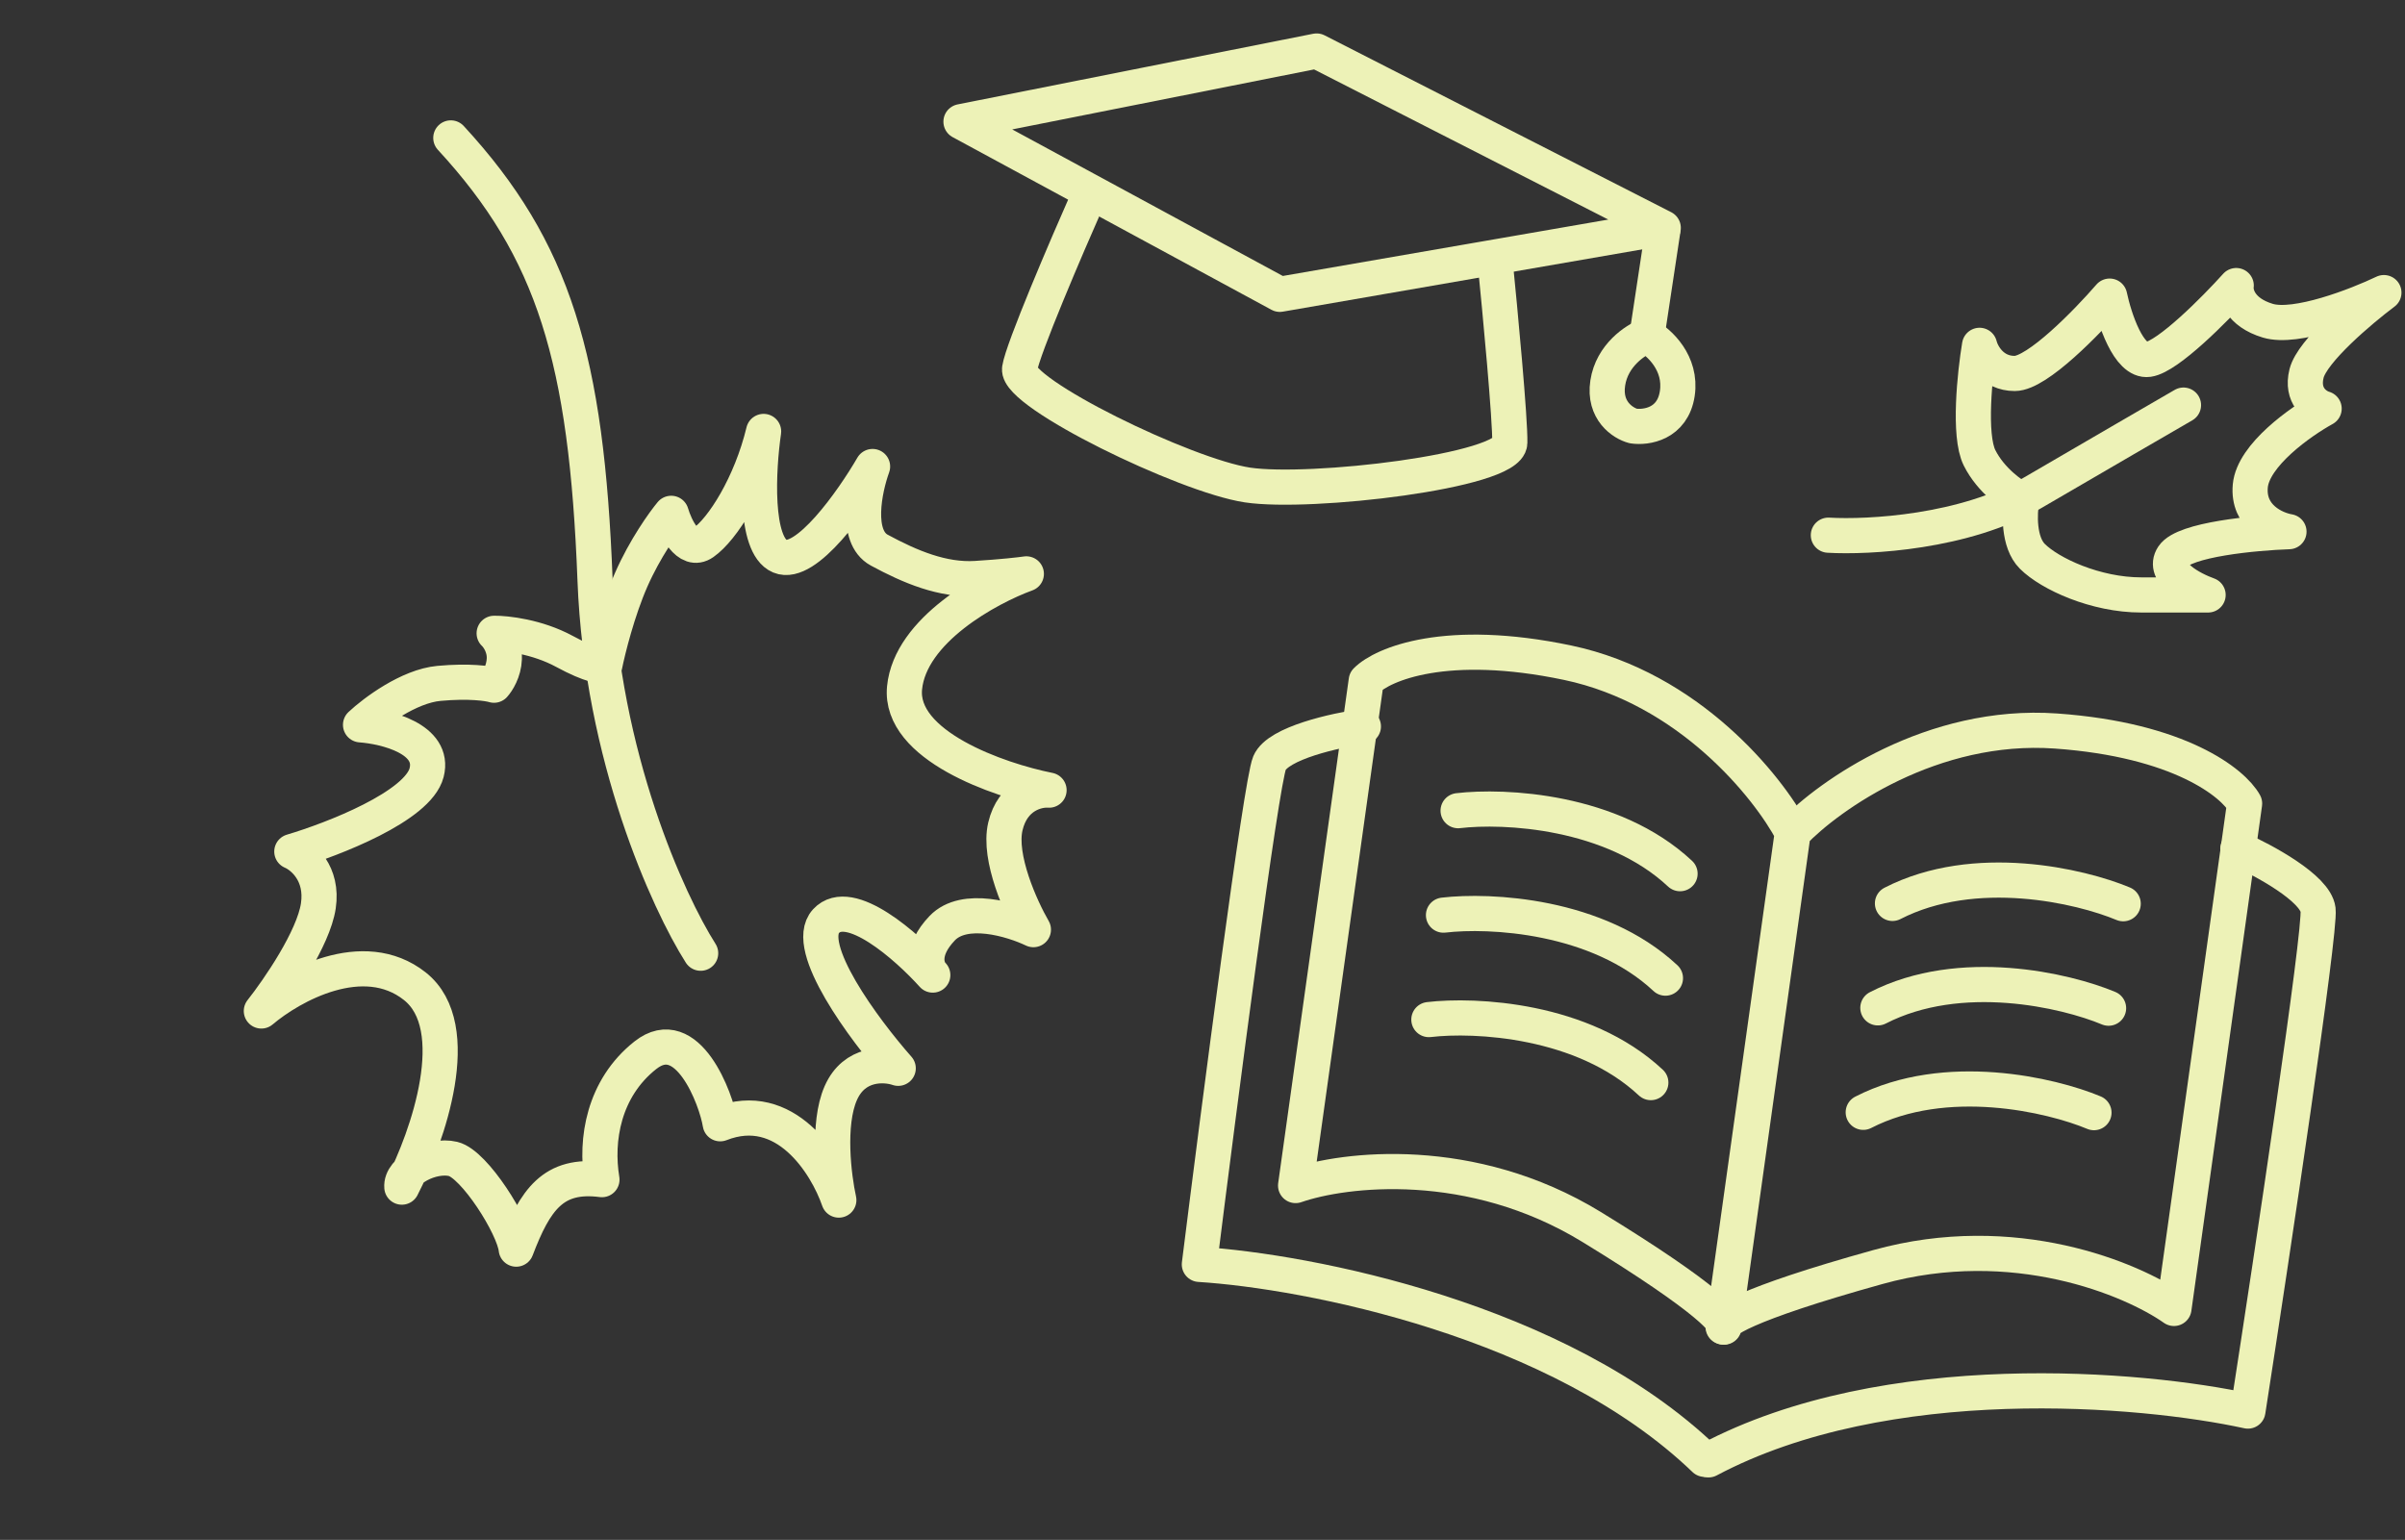 <?xml version="1.0" encoding="UTF-8"?> <svg xmlns="http://www.w3.org/2000/svg" width="342" height="219" viewBox="0 0 342 219" fill="none"><rect x="0" y="0" width="342" height="219" fill="#333333" stroke="none"/><path d="M254.876 118.409C251.416 111.867 240.18 97.875 222.916 94.248C205.652 90.62 196.635 94.441 194.285 96.805L184.238 168.607C191.138 166.207 209.214 164.024 226.328 174.496C243.442 184.969 245.932 188.347 245.037 188.726L254.876 118.409Z" stroke="#EDF2B7" stroke-width="5" stroke-linecap="round" stroke-linejoin="round"></path><path d="M193.879 103.313C189.932 103.861 181.736 105.667 180.53 108.513C179.324 111.359 173.376 157.236 170.553 179.819C185.9 180.788 221.756 187.69 242.404 207.543" stroke="#EDF2B7" stroke-width="5" stroke-linecap="round" stroke-linejoin="round"></path><path d="M318.23 120.711C321.875 122.321 329.261 126.307 329.639 129.375C330.018 132.443 323.146 178.19 319.662 200.681C304.639 197.4 268.265 194.196 242.961 207.619" stroke="#EDF2B7" stroke-width="5" stroke-linecap="round" stroke-linejoin="round"></path><path d="M254.998 118.426C260.121 113.084 274.766 102.714 292.362 103.964C309.959 105.215 317.58 111.363 319.191 114.281L309.145 186.084C303.169 181.882 286.386 174.821 267.055 180.194C247.724 185.568 244.403 188.132 245.159 188.743L254.998 118.426Z" stroke="#EDF2B7" stroke-width="5" stroke-linecap="round" stroke-linejoin="round"></path><path d="M207.348 115.294C213.851 114.521 229.268 115.23 238.91 124.254" stroke="#EDF2B7" stroke-width="5" stroke-linecap="round" stroke-linejoin="round"></path><path d="M301.926 128.528C295.884 126 280.865 122.451 269.116 128.481" stroke="#EDF2B7" stroke-width="5" stroke-linecap="round" stroke-linejoin="round"></path><path d="M205.269 130.149C211.773 129.376 227.19 130.086 236.832 139.109" stroke="#EDF2B7" stroke-width="5" stroke-linecap="round" stroke-linejoin="round"></path><path d="M299.848 143.383C293.806 140.855 278.786 137.306 267.038 143.336" stroke="#EDF2B7" stroke-width="5" stroke-linecap="round" stroke-linejoin="round"></path><path d="M203.191 145.004C209.694 144.231 225.111 144.941 234.754 153.965" stroke="#EDF2B7" stroke-width="5" stroke-linecap="round" stroke-linejoin="round"></path><path d="M297.769 158.239C291.728 155.711 276.708 152.162 264.959 158.192" stroke="#EDF2B7" stroke-width="5" stroke-linecap="round" stroke-linejoin="round"></path><path d="M119.284 170.674C117.516 165.544 111.666 156.191 102.417 159.822C101.863 156.299 97.756 145.351 91.778 150.072C85.8 154.794 84.666 162.141 85.598 167.766C78.688 166.863 76.103 170.58 73.408 177.65C73.067 174.432 67.46 165.548 64.437 164.824C61.413 164.1 56.925 166.439 57.144 168.832C60.81 161.72 66.31 146.046 58.985 140.255C51.66 134.463 41.387 140.193 37.166 143.781C39.58 140.729 44.579 133.467 45.269 128.837C45.96 124.206 43.043 121.753 41.499 121.105C47.374 119.361 59.432 114.675 60.665 109.883C61.898 105.092 54.915 103.353 51.27 103.083C53.194 101.283 58.12 97.583 62.428 97.189C66.737 96.795 69.438 97.198 70.25 97.449C70.715 96.942 71.658 95.482 71.717 93.694C71.777 91.906 70.778 90.531 70.272 90.067C71.987 90.049 76.386 90.538 80.254 92.635C84.122 94.732 85.7 94.829 86.005 94.616C86.452 92.393 87.829 86.846 89.766 82.436C91.702 78.025 94.361 74.31 95.448 73.004C96.052 75.037 97.809 78.72 100.008 77.182C102.757 75.26 106.771 68.905 108.588 61.359C107.818 66.629 107.204 77.558 110.909 79.112C114.614 80.665 121.236 71.25 124.083 66.347C122.932 69.515 121.509 76.327 125.031 78.237C129.433 80.624 134.06 82.564 138.768 82.272C142.534 82.04 145.125 81.738 145.949 81.616C140.514 83.598 129.441 89.614 128.632 97.821C127.822 106.027 141.993 110.942 149.179 112.374C147.543 112.245 144.009 113.097 142.967 117.537C141.925 121.977 145.191 129.171 146.954 132.212C143.945 130.77 137.137 128.709 133.985 132.005C130.833 135.301 131.778 137.824 132.645 138.673C128.977 134.598 120.805 127.362 117.462 131.009C114.119 134.657 122.915 146.479 127.73 151.933C125.813 151.273 121.495 151.055 119.559 155.466C117.622 159.876 118.569 167.442 119.284 170.674Z" stroke="#EDF2B7" stroke-width="5" stroke-linecap="round" stroke-linejoin="round"></path><path d="M99.636 135.565C95.028 128.328 85.575 107.58 84.618 82.49C83.422 51.129 78.793 35.538 64.108 19.613" stroke="#EDF2B7" stroke-width="5" stroke-linecap="round" stroke-linejoin="round"></path><path d="M281.501 65.113C279.901 61.913 280.834 53.113 281.501 49.113C281.834 50.447 283.3 53.113 286.5 53.113C289.7 53.113 296.833 45.78 300 42.113C300.667 45.28 302.7 51.513 305.5 51.113C308.3 50.713 315 43.947 318 40.613C317.833 41.78 318.5 44.413 322.5 45.613C326.5 46.813 335.167 43.447 339 41.613C335.667 44.113 328.8 49.913 328 53.113C327.2 56.313 329.333 57.78 330.5 58.113C327.167 59.947 320.4 64.713 320 69.113C319.6 73.513 323.5 75.28 325.5 75.613C320.667 75.78 310.6 76.713 309 79.113C307.4 81.513 311.667 83.78 314 84.613H304.5C298 84.613 291.5 81.613 289 79.113C287 77.113 287.167 72.947 287.5 71.113C286.167 70.447 283.101 68.313 281.501 65.113Z" stroke="#EDF2B7" stroke-width="5" stroke-linecap="round" stroke-linejoin="round"></path><path d="M260 76.113C265.667 76.447 279.4 75.713 289 70.113C298.6 64.513 307.333 59.447 310.5 57.613" stroke="#EDF2B7" stroke-width="5" stroke-linecap="round" stroke-linejoin="round"></path><path d="M154.737 28.128C151.663 35.08 145.41 49.675 144.991 52.444C144.468 55.904 168.485 67.628 177.383 68.974C186.282 70.32 214.595 67.017 214.698 62.987C214.781 59.763 213.32 44.237 212.579 36.876" stroke="#EDF2B7" stroke-width="5" stroke-linecap="round" stroke-linejoin="round"></path><path d="M181.994 41.859L136.656 17.303L187.228 7.253L236.521 32.408L181.994 41.859Z" stroke="#EDF2B7" stroke-width="5" stroke-linecap="round" stroke-linejoin="round"></path><path d="M236.445 32.902L234.202 47.734" stroke="#EDF2B7" stroke-width="5" stroke-linecap="round" stroke-linejoin="round"></path><path d="M238.516 55.97C239.174 51.619 235.912 48.665 234.199 47.732C232.592 48.331 229.227 50.519 228.628 54.474C228.03 58.429 230.797 60.196 232.255 60.585C234.068 60.859 237.858 60.32 238.516 55.97Z" stroke="#EDF2B7" stroke-width="5" stroke-linecap="round" stroke-linejoin="round"></path></svg> 